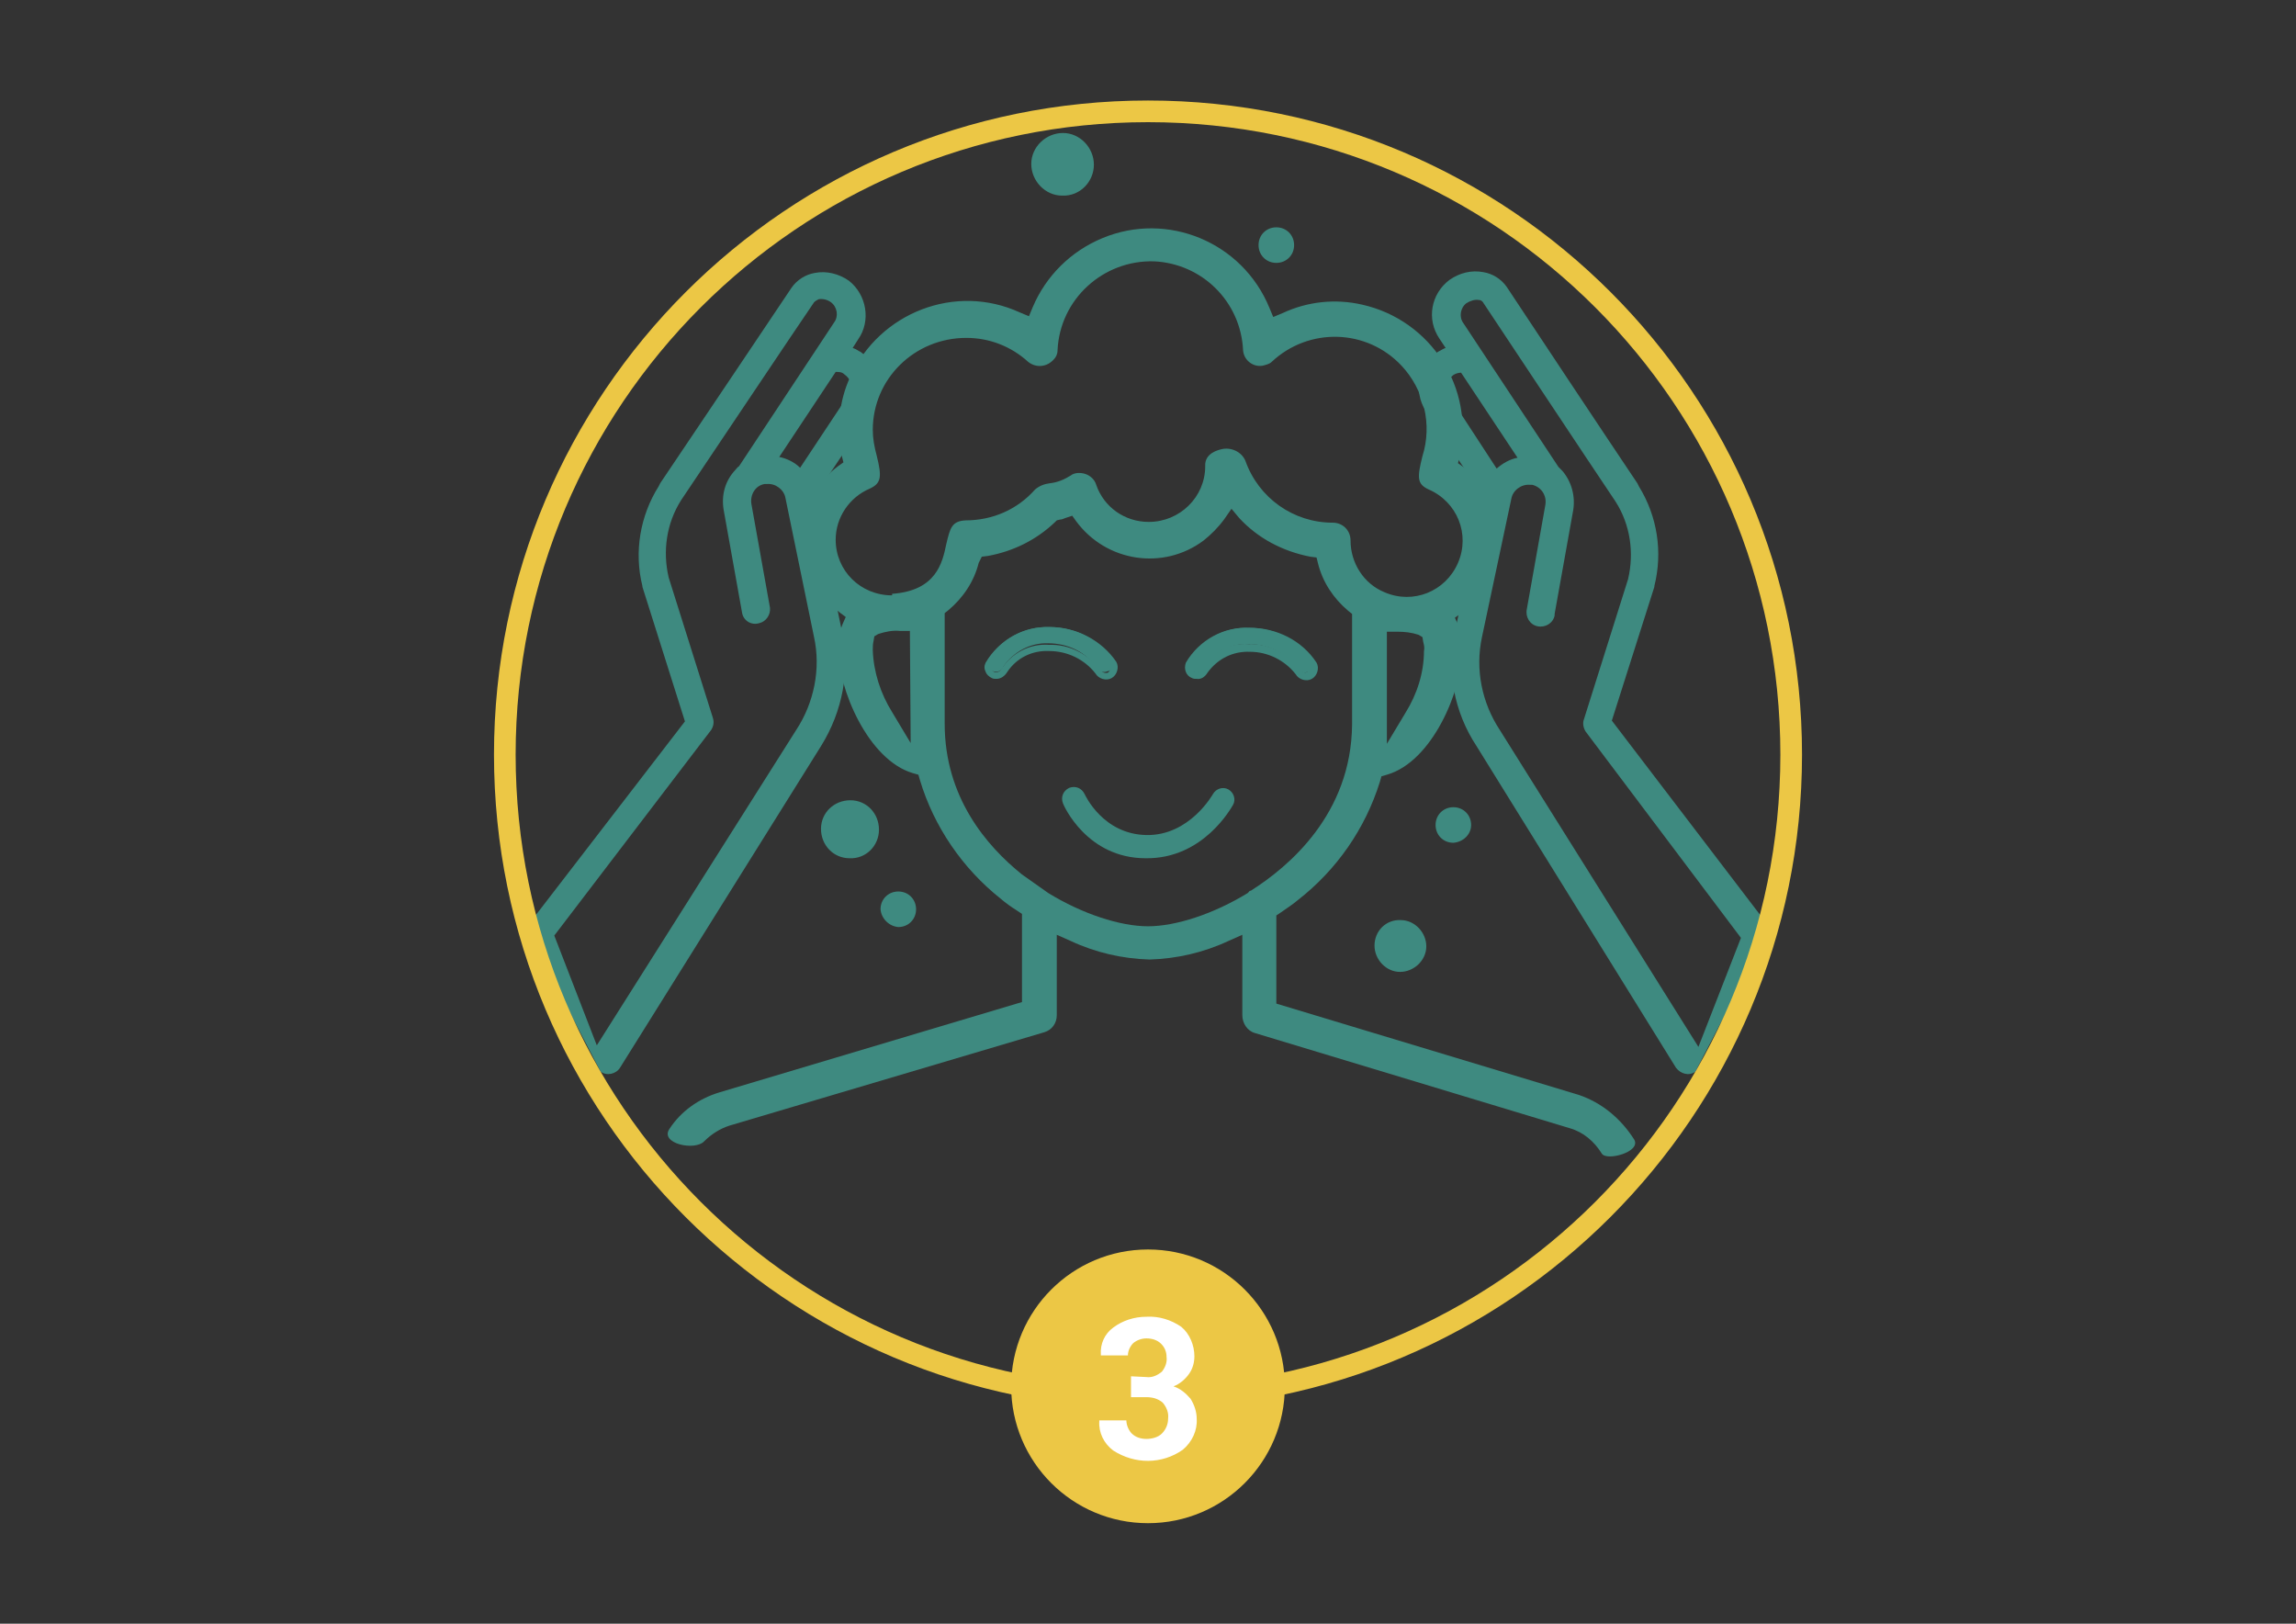 <?xml version="1.0" encoding="utf-8"?>
<!-- Generator: Adobe Illustrator 25.2.2, SVG Export Plug-In . SVG Version: 6.00 Build 0)  -->
<svg version="1.1" id="Calque_1" xmlns="http://www.w3.org/2000/svg" xmlns:xlink="http://www.w3.org/1999/xlink" x="0px" y="0px"
	 viewBox="0 0 297 210" style="enable-background:new 0 0 297 210;" xml:space="preserve">
<rect x="0" y="0" width="297" height="210" fill="#333333" stroke="none"/>
<style type="text/css">
	.st0{fill:#3E8A80;}
	.st1{fill:#ECC745;}
	.st2{fill:#FFFFFF;}
</style>
<g id="Calque_2_1_">
	<g id="Calque_1-2">
		<path class="st0" d="M194,94.4c-2.3-3.5-3.2-7.8-2.3-12l3.8-17.9l0,0c0.2-1.1,1.3-1.9,2.4-1.8h0.3c1.2,0.3,1.9,1.4,1.7,2.6l0,0
			l-2.4,13.5c-0.2,1,0.4,2,1.4,2.2c1,0.2,2-0.4,2.2-1.4c0-0.1,0-0.1,0-0.2l2.4-13.4c0.3-1.8-0.2-3.7-1.4-5.1
			c-0.2-0.2-0.3-0.3-0.5-0.5l-12.3-18.6c-0.6-0.8-0.4-2,0.4-2.6c0.5-0.3,1.1-0.5,1.6-0.4c0.3,0,0.5,0.2,0.6,0.4
			c2.4,3.6,13.4,20.2,16.9,25.4c0.1,0.1,0.1,0.2,0.2,0.3c1.9,3,2.4,6.6,1.6,10L204.9,93c-0.2,0.5-0.1,1.1,0.2,1.6l20.1,26.7
			l-5.5,14.1L194,94.4z M188,48.5c0.3-0.2,0.7-0.3,1-0.3l7.3,11c-1,0.2-1.9,0.7-2.7,1.4l-6.2-9.5C186.9,50.2,187.2,49.1,188,48.5
			L188,48.5z M188.2,81.7c-1.1,5.1-0.1,10.4,2.8,14.8l25.8,41.6c0.6,0.8,1.7,1.1,2.5,0.5l8.7-16.7c0.8-0.6,1.1-1.7,0.5-2.5
			c0,0,0,0,0,0l-20-26.2l5.5-17.3v-0.1c1.1-4.4,0.4-9-2-12.9l-0.2-0.4c-3.5-5.2-14.6-21.9-16.9-25.4c-0.7-1-1.8-1.7-3-1.9
			c-1.6-0.3-3.1,0.1-4.4,1c-2.4,1.8-3,5.1-1.3,7.6L187,45c-0.3,0.1-0.6,0.3-0.8,0.4l-0.2,0.1c-2.5,1.7-3.2,5.1-1.6,7.6c0,0,0,0,0,0
			l7.5,11.2L188.2,81.7z"/>
		<path class="st0" d="M77.2,135.2L71.7,121L92,94.4c0.3-0.5,0.4-1,0.2-1.6l-5.7-18.1c-0.8-3.4-0.3-7,1.6-10l0.2-0.3
			c3.5-5.2,14.6-21.8,17-25.3c0.2-0.2,0.4-0.3,0.6-0.4c0.6-0.1,1.2,0.1,1.6,0.4c0.8,0.6,1,1.8,0.4,2.6L95.6,60.3
			c-0.2,0.1-0.3,0.3-0.5,0.5c-1.3,1.4-1.8,3.2-1.5,5.1l2.4,13.4c0.2,1,1.2,1.6,2.2,1.3c0.9-0.2,1.5-1.1,1.4-2l-2.4-13.4l0,0
			c-0.2-1.2,0.5-2.4,1.7-2.6h0.3c1.1-0.1,2.2,0.7,2.4,1.8l0,0l3.7,18c0.9,4.1,0,8.5-2.3,12L77.2,135.2z M109.2,48.4L109.2,48.4
			c0.9,0.6,1.2,1.7,0.6,2.6l-6.3,9.5c-0.7-0.7-1.7-1.2-2.7-1.4l7.3-11C108.5,48.1,108.9,48.1,109.2,48.4 M108.9,81.6l-3.6-17.3
			l7.5-11.2c1.7-2.5,1-5.9-1.5-7.6l-0.2-0.1c-0.3-0.2-0.5-0.3-0.8-0.4l0.7-1.1c1.7-2.4,1.1-5.8-1.2-7.6c-1.3-0.9-2.9-1.3-4.4-1
			c-1.2,0.2-2.3,0.9-3,1.9c-2.4,3.6-13.5,20.1-17,25.3l-0.2,0.4c-2.4,3.8-3.2,8.5-2.1,12.9v0.1l5.5,17.4l-20.1,26.1
			c-0.6,0.8-0.3,2,0.5,2.5c0,0,0,0,0,0l8.7,16.7c0.8,0.6,2,0.3,2.5-0.5l26-41.6C109,92,110,86.7,108.9,81.6"/>
		<path class="st0" d="M161.8,115.2L161.8,115.2c-0.2,0-0.2,0.1-0.3,0.2l-0.1,0.1c-4.4,2.7-9.3,4.3-12.9,4.3
			c-3.6,0-8.5-1.6-12.9-4.3l-3.4-2.4c-4.6-3.7-10-10-10-19.5V79.3l0.5-0.4c1.9-1.6,3.3-3.7,3.9-6.1L127,72l0.8-0.1
			c3.3-0.6,6.3-2.1,8.7-4.4l0.2-0.2l0.4-0.1c0.2,0,0.5-0.1,0.7-0.2l0.9-0.3l0.5,0.7c3.9,5.3,11.3,6.4,16.5,2.5
			c1-0.8,1.9-1.7,2.7-2.8l0.9-1.3l1,1.2c2.4,2.6,5.6,4.3,9.2,5l0.8,0.1l0.2,0.8c0.6,2.4,2,4.5,3.9,6.1l0.5,0.4v14.3
			C174.8,105.3,166.7,112.1,161.8,115.2 M115.4,77L115.4,77c-4.1,0-7.3-3.2-7.3-7.2c0-2.9,1.8-5.5,4.4-6.6c1.5-0.7,1.6-1.5,0.9-4.3
			c-0.3-1.1-0.5-2.2-0.5-3.3c0-6.6,5.4-11.9,12.1-11.9c3,0,5.8,1.1,8,3.1c1,0.8,2.4,0.7,3.3-0.3c0.3-0.3,0.5-0.7,0.5-1.2l0,0
			c0.3-6.6,5.9-11.7,12.5-11.5c6.2,0.3,11.2,5.2,11.5,11.5l0,0c0.1,1.3,1.3,2.2,2.5,2c0.4-0.1,0.9-0.2,1.2-0.5
			c4.8-4.5,12.3-4.3,16.8,0.5c2.9,3.1,4,7.6,2.7,11.7c-0.7,2.8-0.7,3.6,0.8,4.3c3.7,1.6,5.4,5.8,3.8,9.5c-1.6,3.7-5.8,5.4-9.5,3.8
			c-2.7-1.1-4.4-3.8-4.4-6.7c0-1.3-1-2.3-2.3-2.3c-5.1,0-9.6-3.2-11.3-8c-0.5-1.2-1.9-1.8-3.1-1.5c-0.4,0.1-2.2,0.5-2.1,2.2
			c0,4-3.3,7.2-7.3,7.2c-3.1,0-5.8-1.9-6.8-4.8c-0.2-0.7-0.8-1.2-1.4-1.4c-0.6-0.2-1.4-0.2-1.9,0.2c-0.8,0.5-1.7,0.9-2.7,1
			c-0.7,0.1-1.3,0.3-1.9,0.8l0,0c-2.3,2.6-5.5,4-9,4c-1.8,0.1-2,1-2.5,3.1c-0.5,2.4-1.3,6-7,6.4 M117.8,96.1l-2.4-4
			c-1.5-2.4-2.4-5.2-2.5-8c0-0.4,0-0.8,0.1-1.2l0.1-0.6l0.5-0.3c0.9-0.3,1.9-0.5,2.8-0.4h1.3L117.8,96.1z M181.8,92.2l-2.4,4V81.7
			h1.3c1,0,1.9,0.1,2.8,0.4l0.5,0.3l0.1,0.6c0.1,0.4,0.2,0.8,0.1,1.2C184.2,87,183.3,89.8,181.8,92.2 M204.2,141.6L204.2,141.6
			l-39.1-11.8v-11.4l0.6-0.4c0.7-0.5,1.5-1,2.2-1.6c5-3.9,8.7-9.2,10.6-15.3l0.2-0.7l0.7-0.2c5.9-1.7,9.7-10.9,9.8-16.2
			c0-1.1-0.2-2.2-0.6-3.2l-0.4-0.9l0.8-0.6c5.3-3.8,6.5-11.1,2.7-16.4c-0.7-1-1.5-1.8-2.4-2.5l-0.7-0.5l0.2-0.8
			c2-8.9-3.7-17.7-12.6-19.7c-3.5-0.8-7.1-0.4-10.3,1.1l-1.2,0.5l-0.5-1.2c-3.5-8.5-13.2-12.5-21.6-9c-4.1,1.7-7.3,4.9-9,8.9
			l-0.5,1.2l-1.2-0.5c-8.3-3.8-18.1,0-21.9,8.3c-1.5,3.2-1.8,6.8-1.1,10.3l0.2,0.8l-0.7,0.5c-5.2,3.9-6.2,11.3-2.3,16.4
			c0.7,0.9,1.6,1.8,2.5,2.5l0.8,0.6l-0.4,0.9c-0.4,1-0.6,2.1-0.6,3.1c0,5.3,3.9,14.5,9.7,16.2l0.7,0.2l0.2,0.7
			c1.8,6,5.5,11.4,10.4,15.3c0.7,0.6,1.4,1.1,2.2,1.6l0.6,0.4v11.4l-39.2,11.7c-2.6,0.8-4.9,2.4-6.4,4.7c-1.3,1.9,3.3,2.9,4.5,1.6
			c0.9-0.9,2-1.6,3.2-2l40.8-12.1c1-0.3,1.6-1.2,1.6-2.2v-10.4l1.8,0.8c3.2,1.5,6.7,2.3,10.2,2.4c3.5-0.1,7-0.9,10.2-2.4l1.8-0.8
			v10.4c0,1,0.6,2,1.6,2.3l40.7,12.3c1.8,0.5,3.2,1.7,4.2,3.3c0.6,1,5.1-0.2,4.2-1.8C209.7,144.7,207.2,142.6,204.2,141.6"/>
		<path class="st0" d="M116.2,119.9c1.3,0,2.3-1,2.3-2.3s-1-2.3-2.3-2.3c-1.3,0-2.3,1-2.3,2.3C114,118.8,115,119.8,116.2,119.9"/>
		<path class="st0" d="M190.3,106.7c0-1.3-1-2.3-2.3-2.3s-2.3,1-2.3,2.3c0,1.3,1,2.3,2.3,2.3c0,0,0,0,0,0
			C189.3,108.9,190.3,107.9,190.3,106.7C190.3,106.7,190.3,106.7,190.3,106.7"/>
		<path class="st0" d="M167.4,31.7c0-1.3-1-2.3-2.3-2.3c-1.3,0-2.3,1-2.3,2.3c0,1.3,1,2.3,2.3,2.3c0,0,0,0,0,0
			C166.4,34,167.4,33,167.4,31.7"/>
		<path class="st0" d="M141.5,21.3c0-2.2-1.8-4.1-4-4.1c-2.2,0-4.1,1.8-4.1,4s1.8,4.1,4,4.1c0,0,0,0,0,0
			C139.7,25.4,141.5,23.5,141.5,21.3"/>
		<path class="st0" d="M177.8,122.3c0,1.8,1.5,3.4,3.3,3.4c1.8,0,3.4-1.5,3.4-3.3c0-1.8-1.5-3.4-3.3-3.4c0,0,0,0,0,0
			C179.3,118.9,177.8,120.4,177.8,122.3C177.8,122.3,177.8,122.3,177.8,122.3"/>
		<path class="st0" d="M113.7,107.3c0-2.1-1.6-3.8-3.7-3.8c-2.1,0-3.8,1.6-3.8,3.7c0,2.1,1.6,3.8,3.7,3.8c0,0,0,0,0,0
			C112,111.1,113.7,109.4,113.7,107.3"/>
		<path class="st0" d="M161.6,82c-3-0.1-5.9,1.4-7.5,4c-0.1,0.2-0.1,0.3,0,0.5c0.1,0.3,0.5,0.5,0.8,0.4c0.2-0.1,0.3-0.2,0.4-0.4
			c1.3-2.1,3.7-3.4,6.2-3.2c2.6-0.1,5.1,1.2,6.7,3.3c0.2,0.3,0.6,0.5,0.9,0.3c0.3-0.2,0.5-0.6,0.3-0.9C167.7,83.5,164.8,82,161.6,82
			 M154.8,87.8c-0.2,0-0.4,0-0.6-0.1c-0.8-0.3-1.1-1.2-0.8-2c1.7-2.9,4.9-4.7,8.3-4.5c3.4,0,6.7,1.6,8.6,4.5
			c0.4,0.7,0.1,1.7-0.6,2.1c-0.7,0.4-1.7,0.1-2.1-0.6c-1.4-1.8-3.6-2.9-5.9-2.9c-2.2-0.1-4.2,0.9-5.5,2.7
			C155.9,87.5,155.4,87.9,154.8,87.8"/>
		<path class="st0" d="M135.7,82c-3-0.1-5.9,1.4-7.5,4c-0.1,0.2-0.1,0.3,0,0.5c0.1,0.2,0.2,0.3,0.4,0.4c0.3,0.1,0.7,0,0.9-0.3
			c1.3-2.1,3.7-3.4,6.2-3.2c2.6-0.1,5.1,1.2,6.7,3.3c0.2,0.3,0.6,0.4,0.9,0.3c0.3-0.2,0.4-0.6,0.3-0.9
			C141.8,83.4,138.9,81.9,135.7,82 M128.9,87.8c-0.2,0-0.4,0-0.6-0.1c-0.4-0.2-0.7-0.5-0.8-0.8c-0.2-0.4-0.2-0.8,0-1.2
			c1.7-2.9,4.9-4.7,8.3-4.6c3.4,0,6.7,1.7,8.6,4.5c0.4,0.7,0.1,1.7-0.6,2.1c-0.7,0.4-1.7,0.1-2.1-0.6c-1.4-1.8-3.6-2.9-6-2.9
			c-2.2-0.1-4.2,0.9-5.4,2.7C130,87.4,129.5,87.8,128.9,87.8"/>
		<path class="st0" d="M148.2,111c-7.6,0-10.6-6.8-10.7-7.1c-0.3-0.8,0-1.6,0.8-2c0.8-0.3,1.6,0,2,0.8c0.1,0.2,2.4,5.2,8,5.3
			c5.6,0.1,8.6-5.3,8.6-5.3c0.4-0.7,1.3-1,2-0.6c0.7,0.4,1,1.3,0.6,2l0,0C159.3,104.4,155.7,111.1,148.2,111"/>
		<path class="st0" d="M161.6,81.2c-3.2-0.1-6.2,1.5-7.9,4.3c-0.2,0.6,0,1.2,0.6,1.4c0.6,0.2,1.2,0,1.4-0.6l0,0c1.3-2,3.5-3.1,5.8-3
			c2.5,0,4.8,1.1,6.2,3.1c0.3,0.5,0.9,0.7,1.5,0.5c0.5-0.2,0.8-0.9,0.5-1.4c0,0,0-0.1-0.1-0.1C167.9,82.8,164.9,81.2,161.6,81.2"/>
		<path class="st0" d="M135.7,81.1c-3.2-0.1-6.2,1.5-7.9,4.3c-0.2,0.6,0,1.2,0.6,1.4c0.6,0.2,1.2,0,1.4-0.6c1.3-1.9,3.5-3.1,5.8-3
			c2.5,0,4.8,1.1,6.2,3.1c0.3,0.5,0.9,0.8,1.5,0.5c0,0,0.1,0,0.1,0c0.5-0.2,0.8-0.8,0.6-1.3c0-0.1,0-0.1-0.1-0.2
			C142.2,82.7,139.1,81.1,135.7,81.1"/>
		<path class="st1" d="M148.5,13c-46.7,0-84.6,37.9-84.6,84.6s37.9,84.6,84.6,84.6s84.6-37.9,84.6-84.6l0,0
			C233.1,50.9,195.3,13,148.5,13C148.5,13,148.5,13,148.5,13z M148.5,179.4c-45.2,0-81.8-36.6-81.8-81.8s36.6-81.8,81.8-81.8
			s81.8,36.6,81.8,81.8l0,0l0,0C230.3,142.8,193.7,179.4,148.5,179.4z"/>
		<circle class="st1" cx="148.5" cy="179.3" r="17.7"/>
		<path class="st2" d="M148.3,178.1c0.7,0.1,1.4-0.2,2-0.7c0.4-0.5,0.7-1.2,0.6-1.9c0-0.6-0.2-1.2-0.7-1.7c-0.5-0.5-1.2-0.7-1.9-0.7
			c-0.6,0-1.2,0.2-1.7,0.6c-0.4,0.4-0.7,1-0.7,1.6h-3.5v-0.1c-0.1-1.4,0.5-2.7,1.6-3.5c1.2-0.9,2.7-1.4,4.3-1.4
			c1.6-0.1,3.2,0.4,4.5,1.3c1.1,0.9,1.7,2.4,1.7,3.8c0,0.8-0.2,1.6-0.7,2.3c-0.5,0.7-1.2,1.3-2,1.6c0.9,0.3,1.6,0.9,2.2,1.6
			c0.5,0.8,0.8,1.7,0.8,2.6c0.1,1.5-0.6,3-1.8,4c-2.7,1.9-6.2,1.9-9,0.1c-1.2-0.9-1.9-2.3-1.8-3.8v-0.1h3.5c0,0.6,0.3,1.3,0.7,1.7
			c0.5,0.5,1.2,0.7,1.9,0.7c0.7,0,1.5-0.2,2-0.7c0.5-0.5,0.8-1.2,0.8-1.9c0.1-0.8-0.2-1.5-0.7-2.1c-0.6-0.5-1.3-0.7-2.1-0.7h-2v-2.7
			L148.3,178.1z"/>
	</g>
</g>
</svg>
